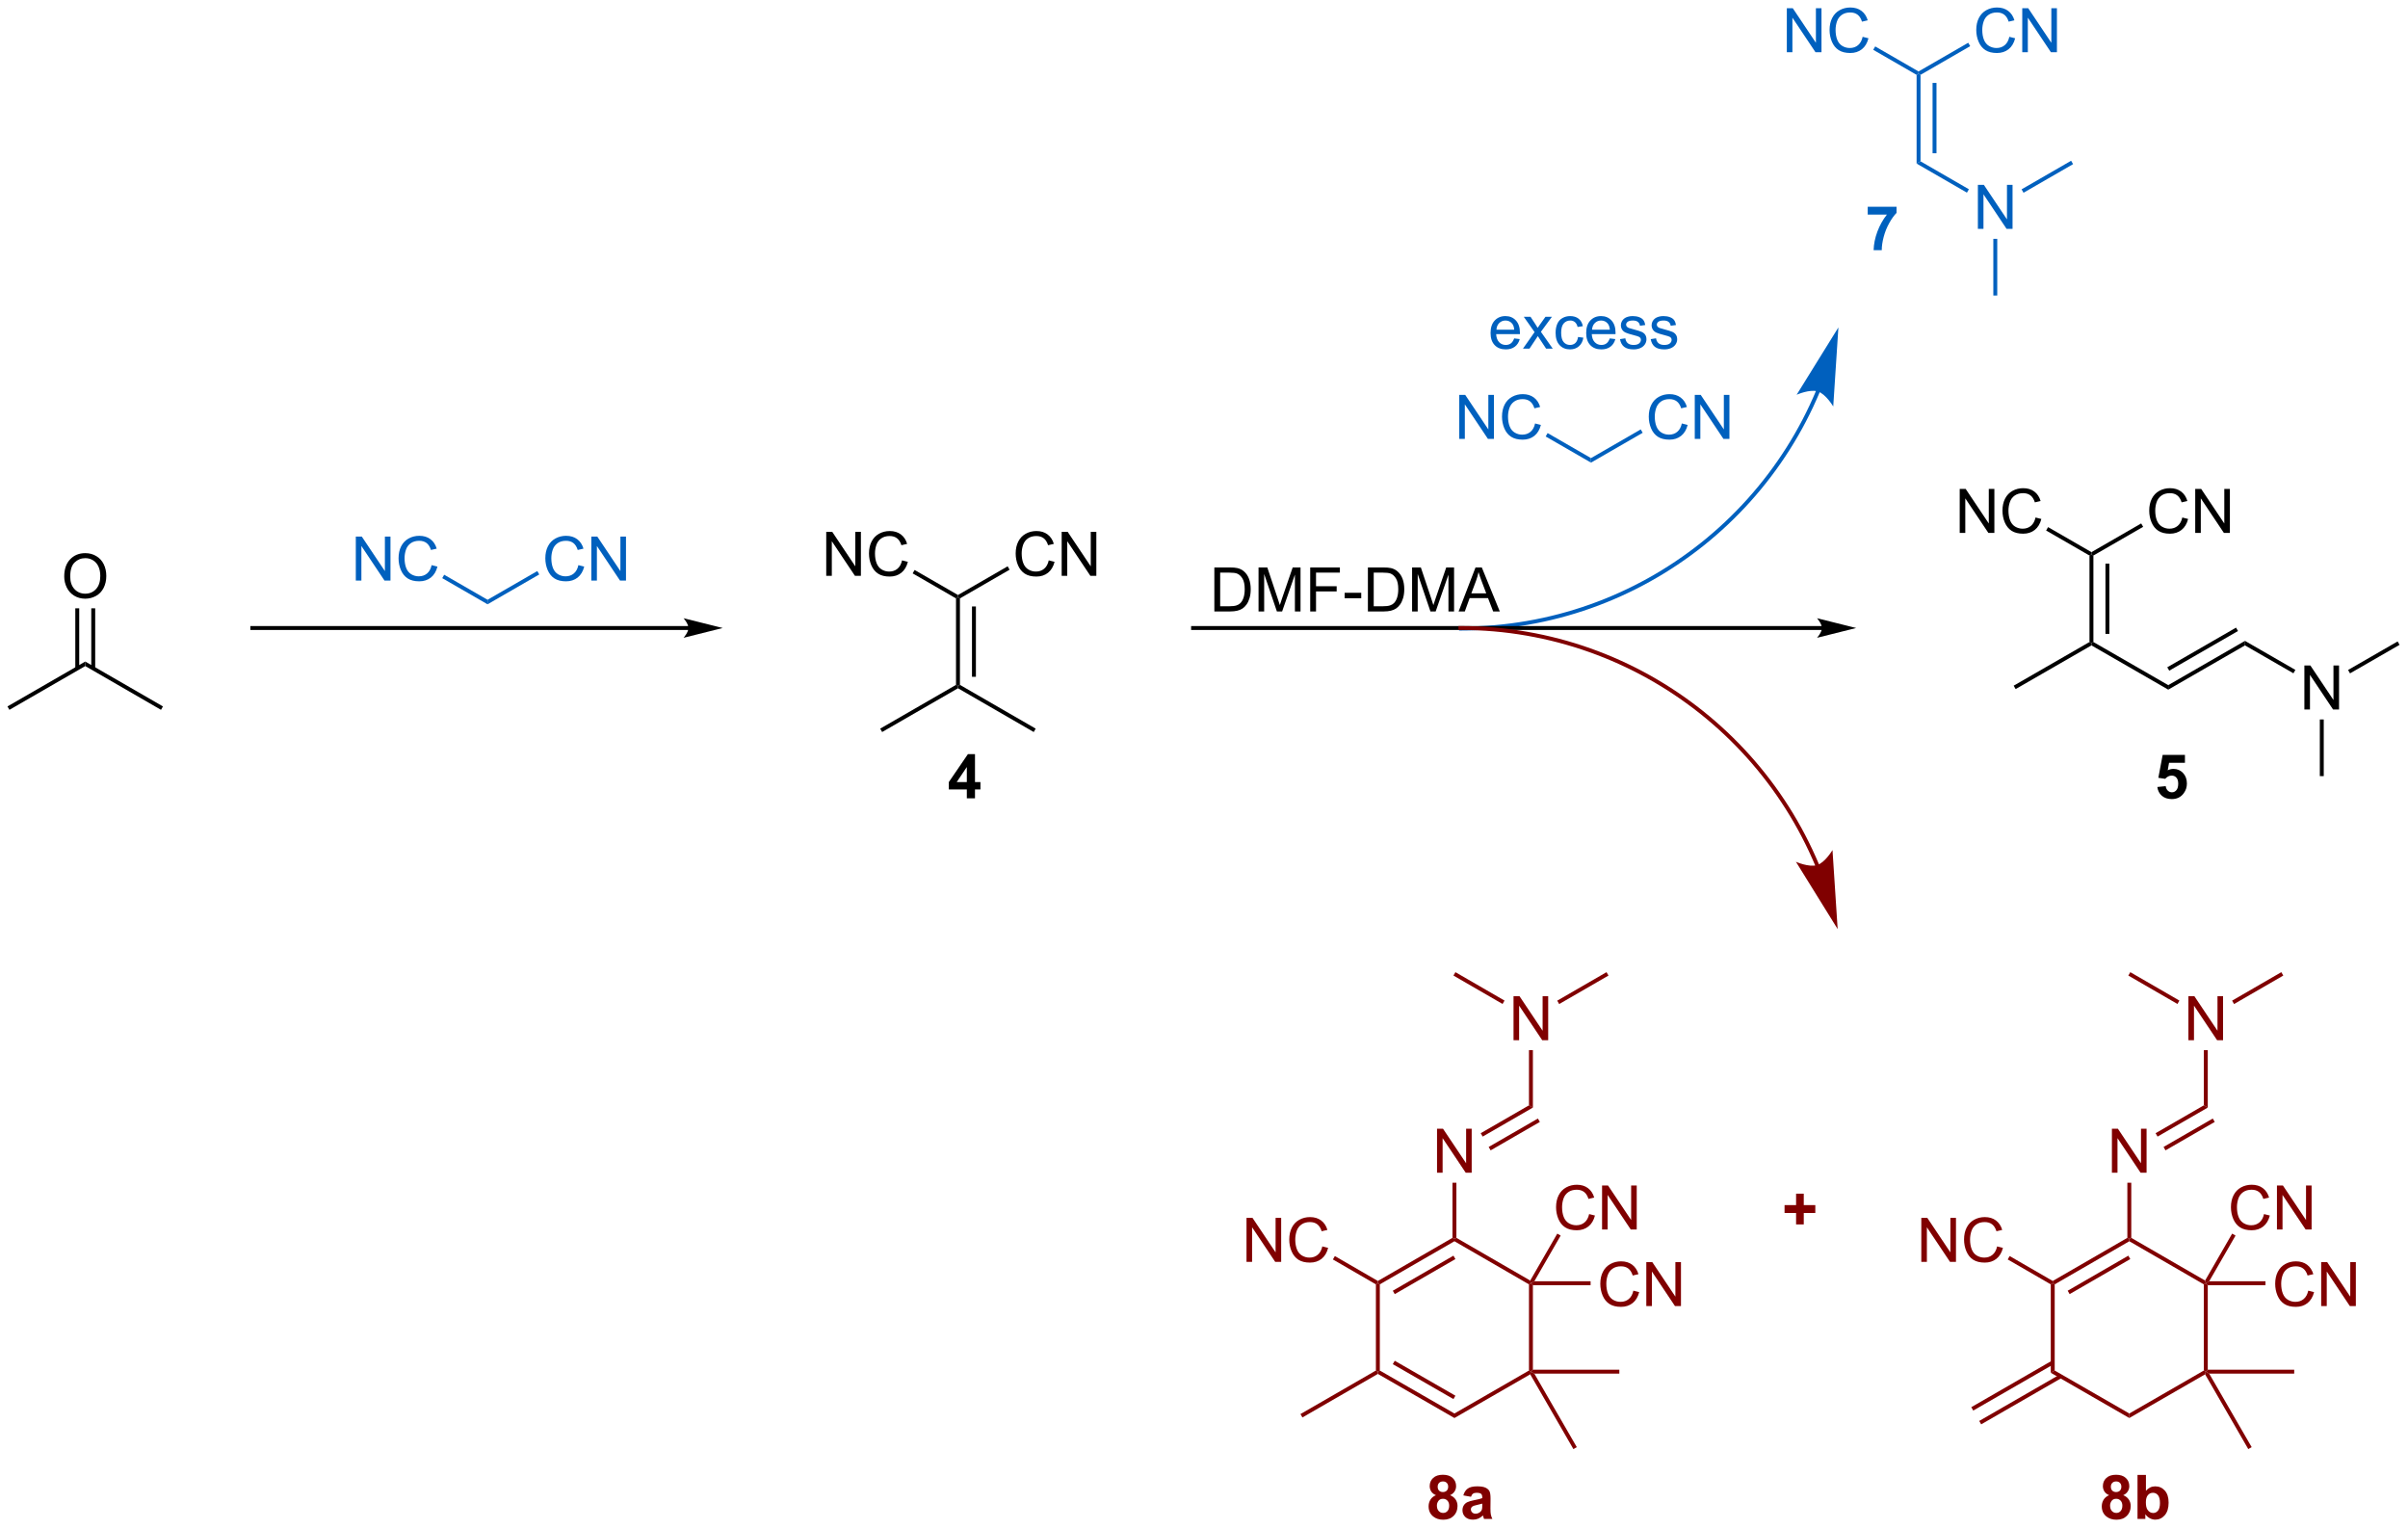 <?xml version="1.0" encoding="UTF-8"?>
<!DOCTYPE svg PUBLIC '-//W3C//DTD SVG 1.0//EN'
          'http://www.w3.org/TR/2001/REC-SVG-20010904/DTD/svg10.dtd'>
<svg stroke-dasharray="none" shape-rendering="auto" xmlns="http://www.w3.org/2000/svg" font-family="'Dialog'" text-rendering="auto" width="860" fill-opacity="1" color-interpolation="auto" color-rendering="auto" preserveAspectRatio="xMidYMid meet" font-size="12px" viewBox="0 0 860 546" fill="black" xmlns:xlink="http://www.w3.org/1999/xlink" stroke="black" image-rendering="auto" stroke-miterlimit="10" stroke-linecap="square" stroke-linejoin="miter" font-style="normal" stroke-width="1" height="546" stroke-dashoffset="0" font-weight="normal" stroke-opacity="1"
><!--Generated by the Batik Graphics2D SVG Generator--><defs id="genericDefs"
  /><g
  ><defs id="defs1"
    ><clipPath clipPathUnits="userSpaceOnUse" id="clipPath1"
      ><path d="M0.635 1.604 L322.998 1.604 L322.998 206.075 L0.635 206.075 L0.635 1.604 Z"
      /></clipPath
      ><clipPath clipPathUnits="userSpaceOnUse" id="clipPath2"
      ><path d="M-0.97 95.237 L-0.97 294.024 L312.43 294.024 L312.43 95.237 Z"
      /></clipPath
    ></defs
    ><g fill="rgb(0,96,190)" transform="scale(2.667,2.667) translate(-0.635,-1.604) matrix(1.029,0,0,1.029,1.633,-96.358)" stroke="rgb(0,96,190)"
    ><path d="M235.37 146.03 L235.369 146.034 L235.365 146.043 L235.358 146.059 C235.354 146.069 235.35 146.079 235.345 146.089 C235.328 146.13 235.311 146.171 235.293 146.212 C235.259 146.294 235.224 146.375 235.189 146.457 C235.119 146.62 235.048 146.783 234.976 146.945 C234.832 147.269 234.685 147.591 234.535 147.912 C234.235 148.552 233.921 149.186 233.595 149.81 C232.944 151.059 232.242 152.275 231.493 153.456 C228.496 158.181 224.743 162.341 220.422 165.789 C211.781 172.684 200.862 176.728 189.166 176.725 L188.911 176.725 L188.911 177.235 L189.166 177.235 C200.979 177.238 212.008 173.155 220.74 166.188 C225.106 162.705 228.896 158.502 231.923 153.73 C232.68 152.537 233.389 151.308 234.048 150.046 C234.377 149.415 234.693 148.776 234.997 148.129 C235.148 147.805 235.297 147.479 235.442 147.152 C235.515 146.988 235.586 146.824 235.657 146.659 C235.693 146.576 235.728 146.494 235.763 146.411 C235.781 146.369 235.798 146.329 235.815 146.287 C235.82 146.277 235.824 146.267 235.828 146.256 L235.835 146.24 L235.838 146.233 L235.839 146.23 L235.939 145.995 L235.47 145.796 L235.37 146.03 ZM238.276 137.799 L232.842 146.559 C232.842 146.559 234.563 145.797 235.605 146.131 C236.646 146.465 237.604 148.085 237.604 148.085 Z" stroke="none" clip-path="url(#clipPath2)"
    /></g
    ><g transform="matrix(2.743,0,0,2.743,2.66,-261.229)"
    ><path d="M135.578 168.177 L136.336 168.367 Q136.099 169.302 135.479 169.794 Q134.859 170.284 133.966 170.284 Q133.039 170.284 132.458 169.906 Q131.88 169.529 131.576 168.815 Q131.273 168.099 131.273 167.279 Q131.273 166.383 131.615 165.719 Q131.958 165.052 132.589 164.706 Q133.219 164.359 133.977 164.359 Q134.836 164.359 135.422 164.797 Q136.008 165.234 136.24 166.029 L135.492 166.203 Q135.294 165.578 134.914 165.294 Q134.536 165.008 133.961 165.008 Q133.302 165.008 132.857 165.326 Q132.414 165.641 132.234 166.175 Q132.055 166.708 132.055 167.274 Q132.055 168.005 132.268 168.55 Q132.482 169.094 132.93 169.365 Q133.38 169.633 133.904 169.633 Q134.539 169.633 134.979 169.266 Q135.422 168.899 135.578 168.177 ZM137.262 170.185 L137.262 164.458 L138.04 164.458 L141.048 168.953 L141.048 164.458 L141.775 164.458 L141.775 170.185 L140.996 170.185 L137.988 165.685 L137.988 170.185 L137.262 170.185 Z" stroke="none" clip-path="url(#clipPath2)"
    /></g
    ><g transform="matrix(2.743,0,0,2.743,2.66,-261.229)"
    ><path d="M124.015 173.127 L123.76 172.98 L123.76 172.686 L130.227 168.95 L130.482 169.392 Z" stroke="none" clip-path="url(#clipPath2)"
    /></g
    ><g transform="matrix(2.743,0,0,2.743,2.66,-261.229)"
    ><path d="M123.505 173.127 L123.76 172.98 L124.015 173.127 L124.015 184.383 L123.76 184.53 L123.505 184.383 ZM125.584 174.18 L125.584 183.33 L126.094 183.33 L126.094 174.18 Z" stroke="none" clip-path="url(#clipPath2)"
    /></g
    ><g transform="matrix(2.743,0,0,2.743,2.66,-261.229)"
    ><path d="M106.608 170.185 L106.608 164.458 L107.386 164.458 L110.394 168.953 L110.394 164.458 L111.121 164.458 L111.121 170.185 L110.342 170.185 L107.334 165.685 L107.334 170.185 L106.608 170.185 ZM116.479 168.177 L117.237 168.367 Q117 169.302 116.38 169.794 Q115.76 170.284 114.867 170.284 Q113.94 170.284 113.359 169.906 Q112.781 169.529 112.476 168.815 Q112.174 168.099 112.174 167.279 Q112.174 166.383 112.515 165.719 Q112.859 165.052 113.489 164.706 Q114.119 164.359 114.877 164.359 Q115.737 164.359 116.323 164.797 Q116.909 165.234 117.14 166.029 L116.393 166.203 Q116.195 165.578 115.815 165.294 Q115.437 165.008 114.862 165.008 Q114.203 165.008 113.757 165.326 Q113.315 165.641 113.135 166.175 Q112.955 166.708 112.955 167.274 Q112.955 168.005 113.169 168.55 Q113.382 169.094 113.83 169.365 Q114.281 169.633 114.804 169.633 Q115.44 169.633 115.88 169.266 Q116.323 168.899 116.479 168.177 Z" stroke="none" clip-path="url(#clipPath2)"
    /></g
    ><g transform="matrix(2.743,0,0,2.743,2.66,-261.229)"
    ><path d="M123.76 172.686 L123.76 172.98 L123.505 173.127 L117.859 169.87 L118.114 169.428 Z" stroke="none" clip-path="url(#clipPath2)"
    /></g
    ><g transform="matrix(2.743,0,0,2.743,2.66,-261.229)"
    ><path d="M123.505 184.383 L123.76 184.53 L123.76 184.824 L113.887 190.521 L113.633 190.079 Z" stroke="none" clip-path="url(#clipPath2)"
    /></g
    ><g transform="matrix(2.743,0,0,2.743,2.66,-261.229)"
    ><path d="M123.76 184.824 L123.76 184.53 L124.015 184.383 L133.877 190.079 L133.623 190.521 Z" stroke="none" clip-path="url(#clipPath2)"
    /></g
    ><g transform="matrix(2.743,0,0,2.743,2.66,-261.229)"
    ><path d="M236.248 176.725 L154.37 176.725 L154.115 176.725 L154.115 177.235 L154.37 177.235 L236.248 177.235 L236.502 177.235 L236.502 176.725 L236.248 176.725 ZM240.71 176.98 L235.61 175.705 C235.61 175.705 236.248 176.422 236.248 176.98 C236.248 177.538 235.61 178.255 235.61 178.255 Z" stroke="none" clip-path="url(#clipPath2)"
    /></g
    ><g transform="matrix(2.743,0,0,2.743,2.66,-261.229)"
    ><path d="M283.168 162.597 L283.926 162.787 Q283.689 163.722 283.069 164.214 Q282.449 164.704 281.556 164.704 Q280.629 164.704 280.048 164.326 Q279.47 163.949 279.166 163.235 Q278.863 162.519 278.863 161.699 Q278.863 160.803 279.205 160.139 Q279.548 159.472 280.178 159.126 Q280.809 158.78 281.567 158.78 Q282.426 158.78 283.012 159.217 Q283.598 159.655 283.83 160.449 L283.082 160.623 Q282.884 159.998 282.504 159.714 Q282.127 159.428 281.551 159.428 Q280.892 159.428 280.447 159.746 Q280.004 160.061 279.824 160.595 Q279.645 161.128 279.645 161.694 Q279.645 162.425 279.858 162.97 Q280.072 163.514 280.52 163.785 Q280.97 164.053 281.494 164.053 Q282.129 164.053 282.569 163.686 Q283.012 163.319 283.168 162.597 ZM284.852 164.605 L284.852 158.878 L285.63 158.878 L288.638 163.373 L288.638 158.878 L289.365 158.878 L289.365 164.605 L288.586 164.605 L285.578 160.105 L285.578 164.605 L284.852 164.605 Z" stroke="none" clip-path="url(#clipPath2)"
    /></g
    ><g transform="matrix(2.743,0,0,2.743,2.66,-261.229)"
    ><path d="M271.595 167.547 L271.34 167.4 L271.34 167.106 L277.817 163.369 L278.071 163.81 Z" stroke="none" clip-path="url(#clipPath2)"
    /></g
    ><g transform="matrix(2.743,0,0,2.743,2.66,-261.229)"
    ><path d="M271.085 167.547 L271.34 167.4 L271.595 167.547 L271.595 178.803 L271.34 178.95 L271.085 178.803 ZM273.164 168.601 L273.164 177.748 L273.674 177.748 L273.674 168.601 Z" stroke="none" clip-path="url(#clipPath2)"
    /></g
    ><g transform="matrix(2.743,0,0,2.743,2.66,-261.229)"
    ><path d="M254.188 164.605 L254.188 158.878 L254.966 158.878 L257.974 163.373 L257.974 158.878 L258.701 158.878 L258.701 164.605 L257.922 164.605 L254.914 160.105 L254.914 164.605 L254.188 164.605 ZM264.059 162.597 L264.817 162.787 Q264.58 163.722 263.96 164.214 Q263.34 164.704 262.447 164.704 Q261.52 164.704 260.939 164.326 Q260.361 163.949 260.056 163.235 Q259.754 162.519 259.754 161.699 Q259.754 160.803 260.095 160.139 Q260.439 159.472 261.069 159.126 Q261.699 158.78 262.457 158.78 Q263.317 158.78 263.902 159.217 Q264.488 159.655 264.72 160.449 L263.973 160.623 Q263.775 159.998 263.395 159.714 Q263.017 159.428 262.442 159.428 Q261.783 159.428 261.337 159.746 Q260.895 160.061 260.715 160.595 Q260.535 161.128 260.535 161.694 Q260.535 162.425 260.749 162.97 Q260.962 163.514 261.41 163.785 Q261.861 164.053 262.384 164.053 Q263.02 164.053 263.46 163.686 Q263.902 163.319 264.059 162.597 Z" stroke="none" clip-path="url(#clipPath2)"
    /></g
    ><g transform="matrix(2.743,0,0,2.743,2.66,-261.229)"
    ><path d="M271.34 167.106 L271.34 167.4 L271.085 167.547 L265.439 164.29 L265.694 163.848 Z" stroke="none" clip-path="url(#clipPath2)"
    /></g
    ><g transform="matrix(2.743,0,0,2.743,2.66,-261.229)"
    ><path d="M271.085 178.803 L271.34 178.95 L271.34 179.244 L261.467 184.931 L261.213 184.489 Z" stroke="none" clip-path="url(#clipPath2)"
    /></g
    ><g transform="matrix(2.743,0,0,2.743,2.66,-261.229)"
    ><path d="M271.34 179.244 L271.34 178.95 L271.595 178.803 L281.34 184.416 L281.34 185.004 Z" stroke="none" clip-path="url(#clipPath2)"
    /></g
    ><g transform="matrix(2.743,0,0,2.743,2.66,-261.229)"
    ><path d="M281.34 185.004 L281.34 184.416 L291.33 178.656 L291.33 179.244 ZM281.467 182.535 L290.421 177.373 L290.166 176.931 L281.212 182.093 Z" stroke="none" clip-path="url(#clipPath2)"
    /></g
    ><g transform="matrix(2.743,0,0,2.743,2.66,-261.229)"
    ><path d="M299.064 187.585 L299.064 181.858 L299.843 181.858 L302.851 186.353 L302.851 181.858 L303.577 181.858 L303.577 187.585 L302.799 187.585 L299.791 183.085 L299.791 187.585 L299.064 187.585 Z" stroke="none" clip-path="url(#clipPath2)"
    /></g
    ><g transform="matrix(2.743,0,0,2.743,2.66,-261.229)"
    ><path d="M291.33 179.244 L291.33 178.656 L297.892 182.435 L297.637 182.877 Z" stroke="none" clip-path="url(#clipPath2)"
    /></g
    ><g transform="matrix(2.743,0,0,2.743,2.66,-261.229)"
    ><path d="M301.075 188.885 L301.585 188.885 L301.585 196.26 L301.075 196.26 Z" stroke="none" clip-path="url(#clipPath2)"
    /></g
    ><g transform="matrix(2.743,0,0,2.743,2.66,-261.229)"
    ><path d="M305.007 182.886 L304.753 182.444 L311.203 178.729 L311.457 179.171 Z" stroke="none" clip-path="url(#clipPath2)"
    /></g
    ><g transform="matrix(2.743,0,0,2.743,2.66,-261.229)"
    ><path d="M7.393 170.276 Q7.393 168.849 8.159 168.044 Q8.924 167.237 10.135 167.237 Q10.927 167.237 11.562 167.617 Q12.2 167.995 12.534 168.672 Q12.87 169.349 12.87 170.208 Q12.87 171.081 12.518 171.768 Q12.166 172.456 11.521 172.81 Q10.877 173.164 10.13 173.164 Q9.323 173.164 8.685 172.773 Q8.049 172.38 7.721 171.706 Q7.393 171.029 7.393 170.276 ZM8.174 170.286 Q8.174 171.323 8.729 171.919 Q9.286 172.513 10.127 172.513 Q10.982 172.513 11.534 171.911 Q12.088 171.31 12.088 170.206 Q12.088 169.505 11.851 168.984 Q11.614 168.463 11.159 168.177 Q10.706 167.888 10.138 167.888 Q9.333 167.888 8.752 168.443 Q8.174 168.995 8.174 170.286 Z" stroke="none" clip-path="url(#clipPath2)"
    /></g
    ><g transform="matrix(2.743,0,0,2.743,2.66,-261.229)"
    ><path d="M8.835 174.417 L8.835 182.24 L9.345 182.24 L9.345 174.417 ZM10.915 174.417 L10.915 182.24 L11.425 182.24 L11.425 174.417 Z" stroke="none" clip-path="url(#clipPath2)"
    /></g
    ><g transform="matrix(2.743,0,0,2.743,2.66,-261.229)"
    ><path d="M10.13 181.346 L10.13 181.934 L0.257 187.631 L0.003 187.189 Z" stroke="none" clip-path="url(#clipPath2)"
    /></g
    ><g transform="matrix(2.743,0,0,2.743,2.66,-261.229)"
    ><path d="M10.13 181.934 L10.13 181.346 L20.247 187.189 L19.992 187.631 Z" stroke="none" clip-path="url(#clipPath2)"
    /></g
    ><g transform="matrix(2.743,0,0,2.743,2.66,-261.229)"
    ><path d="M88.668 176.725 L31.88 176.725 L31.625 176.725 L31.625 177.235 L31.88 177.235 L88.668 177.235 L88.922 177.235 L88.922 176.725 L88.668 176.725 ZM93.13 176.98 L88.03 175.705 C88.03 175.705 88.668 176.422 88.668 176.98 C88.668 177.538 88.03 178.255 88.03 178.255 Z" stroke="none" clip-path="url(#clipPath2)"
    /></g
    ><g fill="rgb(0,96,190)" transform="matrix(2.743,0,0,2.743,2.66,-261.229)" stroke="rgb(0,96,190)"
    ><path d="M74.338 168.797 L75.096 168.987 Q74.859 169.922 74.239 170.414 Q73.619 170.904 72.726 170.904 Q71.799 170.904 71.218 170.526 Q70.64 170.149 70.335 169.435 Q70.033 168.719 70.033 167.899 Q70.033 167.003 70.375 166.339 Q70.718 165.672 71.349 165.326 Q71.979 164.98 72.737 164.98 Q73.596 164.98 74.182 165.417 Q74.768 165.855 75 166.649 L74.252 166.823 Q74.054 166.198 73.674 165.914 Q73.296 165.628 72.721 165.628 Q72.062 165.628 71.617 165.946 Q71.174 166.261 70.994 166.795 Q70.815 167.328 70.815 167.893 Q70.815 168.625 71.028 169.17 Q71.242 169.714 71.69 169.985 Q72.14 170.253 72.664 170.253 Q73.299 170.253 73.739 169.886 Q74.182 169.518 74.338 168.797 ZM76.022 170.805 L76.022 165.078 L76.8 165.078 L79.808 169.573 L79.808 165.078 L80.535 165.078 L80.535 170.805 L79.756 170.805 L76.748 166.305 L76.748 170.805 L76.022 170.805 Z" stroke="none" clip-path="url(#clipPath2)"
    /></g
    ><g fill="rgb(0,96,190)" transform="matrix(2.743,0,0,2.743,2.66,-261.229)" stroke="rgb(0,96,190)"
    ><path d="M62.51 173.894 L62.51 173.306 L68.987 169.569 L69.241 170.01 Z" stroke="none" clip-path="url(#clipPath2)"
    /></g
    ><g fill="rgb(0,96,190)" transform="matrix(2.743,0,0,2.743,2.66,-261.229)" stroke="rgb(0,96,190)"
    ><path d="M45.358 170.805 L45.358 165.078 L46.136 165.078 L49.144 169.573 L49.144 165.078 L49.871 165.078 L49.871 170.805 L49.092 170.805 L46.084 166.305 L46.084 170.805 L45.358 170.805 ZM55.229 168.797 L55.987 168.987 Q55.75 169.922 55.13 170.414 Q54.51 170.904 53.617 170.904 Q52.69 170.904 52.109 170.526 Q51.531 170.149 51.226 169.435 Q50.924 168.719 50.924 167.899 Q50.924 167.003 51.265 166.339 Q51.609 165.672 52.239 165.326 Q52.869 164.98 53.627 164.98 Q54.487 164.98 55.072 165.417 Q55.658 165.855 55.89 166.649 L55.143 166.823 Q54.945 166.198 54.565 165.914 Q54.187 165.628 53.612 165.628 Q52.953 165.628 52.507 165.946 Q52.065 166.261 51.885 166.795 Q51.705 167.328 51.705 167.893 Q51.705 168.625 51.919 169.17 Q52.132 169.714 52.58 169.985 Q53.031 170.253 53.554 170.253 Q54.19 170.253 54.63 169.886 Q55.072 169.518 55.229 168.797 Z" stroke="none" clip-path="url(#clipPath2)"
    /></g
    ><g fill="rgb(0,96,190)" transform="matrix(2.743,0,0,2.743,2.66,-261.229)" stroke="rgb(0,96,190)"
    ><path d="M62.51 173.306 L62.51 173.894 L56.609 170.49 L56.864 170.048 Z" stroke="none" clip-path="url(#clipPath2)"
    /></g
    ><g transform="matrix(2.743,0,0,2.743,2.66,-261.229)"
    ><path d="M157.141 174.825 L157.141 169.098 L159.115 169.098 Q159.782 169.098 160.133 169.179 Q160.625 169.294 160.974 169.591 Q161.427 169.973 161.651 170.57 Q161.875 171.163 161.875 171.929 Q161.875 172.583 161.722 173.088 Q161.571 173.591 161.331 173.921 Q161.094 174.25 160.81 174.44 Q160.529 174.63 160.128 174.729 Q159.727 174.825 159.209 174.825 L157.141 174.825 ZM157.899 174.148 L159.123 174.148 Q159.688 174.148 160.011 174.044 Q160.334 173.937 160.524 173.747 Q160.795 173.476 160.943 173.023 Q161.094 172.567 161.094 171.919 Q161.094 171.02 160.8 170.538 Q160.506 170.054 160.084 169.89 Q159.779 169.773 159.102 169.773 L157.899 169.773 L157.899 174.148 ZM162.895 174.825 L162.895 169.098 L164.036 169.098 L165.392 173.153 Q165.58 173.718 165.666 174 Q165.762 173.687 165.97 173.083 L167.34 169.098 L168.361 169.098 L168.361 174.825 L167.629 174.825 L167.629 170.031 L165.965 174.825 L165.283 174.825 L163.627 169.95 L163.627 174.825 L162.895 174.825 ZM169.621 174.825 L169.621 169.098 L173.486 169.098 L173.486 169.773 L170.379 169.773 L170.379 171.546 L173.067 171.546 L173.067 172.223 L170.379 172.223 L170.379 174.825 L169.621 174.825 ZM174.107 173.106 L174.107 172.398 L176.266 172.398 L176.266 173.106 L174.107 173.106 ZM177.133 174.825 L177.133 169.098 L179.107 169.098 Q179.774 169.098 180.125 169.179 Q180.618 169.294 180.966 169.591 Q181.42 169.973 181.644 170.57 Q181.868 171.163 181.868 171.929 Q181.868 172.583 181.714 173.088 Q181.563 173.591 181.323 173.921 Q181.086 174.25 180.802 174.44 Q180.521 174.63 180.12 174.729 Q179.719 174.825 179.201 174.825 L177.133 174.825 ZM177.891 174.148 L179.115 174.148 Q179.68 174.148 180.003 174.044 Q180.326 173.937 180.516 173.747 Q180.787 173.476 180.935 173.023 Q181.086 172.567 181.086 171.919 Q181.086 171.02 180.792 170.538 Q180.498 170.054 180.076 169.89 Q179.771 169.773 179.094 169.773 L177.891 169.773 L177.891 174.148 ZM182.887 174.825 L182.887 169.098 L184.028 169.098 L185.385 173.153 Q185.572 173.718 185.658 174 Q185.754 173.687 185.963 173.083 L187.332 169.098 L188.353 169.098 L188.353 174.825 L187.621 174.825 L187.621 170.031 L185.957 174.825 L185.275 174.825 L183.619 169.95 L183.619 174.825 L182.887 174.825 ZM188.944 174.825 L191.145 169.098 L191.963 169.098 L194.306 174.825 L193.442 174.825 L192.775 173.091 L190.379 173.091 L189.752 174.825 L188.944 174.825 ZM190.598 172.473 L192.541 172.473 L191.942 170.887 Q191.668 170.163 191.536 169.7 Q191.426 170.25 191.228 170.794 L190.598 172.473 Z" stroke="none" clip-path="url(#clipPath2)"
    /></g
    ><g fill="rgb(0,96,190)" transform="matrix(2.743,0,0,2.743,2.66,-261.229)" stroke="rgb(0,96,190)"
    ><path d="M218.008 150.357 L218.766 150.547 Q218.529 151.482 217.909 151.974 Q217.289 152.464 216.396 152.464 Q215.469 152.464 214.888 152.086 Q214.31 151.709 214.006 150.995 Q213.703 150.279 213.703 149.459 Q213.703 148.563 214.045 147.899 Q214.388 147.232 215.018 146.886 Q215.649 146.54 216.407 146.54 Q217.266 146.54 217.852 146.977 Q218.438 147.415 218.67 148.209 L217.922 148.383 Q217.724 147.758 217.344 147.474 Q216.966 147.188 216.391 147.188 Q215.732 147.188 215.287 147.506 Q214.844 147.821 214.664 148.355 Q214.485 148.888 214.485 149.454 Q214.485 150.185 214.698 150.73 Q214.912 151.274 215.36 151.545 Q215.81 151.813 216.334 151.813 Q216.969 151.813 217.409 151.446 Q217.852 151.079 218.008 150.357 ZM219.692 152.365 L219.692 146.638 L220.47 146.638 L223.478 151.133 L223.478 146.638 L224.205 146.638 L224.205 152.365 L223.426 152.365 L220.418 147.865 L220.418 152.365 L219.692 152.365 Z" stroke="none" clip-path="url(#clipPath2)"
    /></g
    ><g fill="rgb(0,96,190)" transform="matrix(2.743,0,0,2.743,2.66,-261.229)" stroke="rgb(0,96,190)"
    ><path d="M206.18 155.454 L206.18 154.866 L212.656 151.129 L212.911 151.57 Z" stroke="none" clip-path="url(#clipPath2)"
    /></g
    ><g fill="rgb(0,96,190)" transform="matrix(2.743,0,0,2.743,2.66,-261.229)" stroke="rgb(0,96,190)"
    ><path d="M189.028 152.365 L189.028 146.638 L189.806 146.638 L192.814 151.133 L192.814 146.638 L193.541 146.638 L193.541 152.365 L192.762 152.365 L189.754 147.865 L189.754 152.365 L189.028 152.365 ZM198.899 150.357 L199.657 150.547 Q199.42 151.482 198.8 151.974 Q198.18 152.464 197.287 152.464 Q196.36 152.464 195.779 152.086 Q195.201 151.709 194.896 150.995 Q194.594 150.279 194.594 149.459 Q194.594 148.563 194.935 147.899 Q195.279 147.232 195.909 146.886 Q196.539 146.54 197.297 146.54 Q198.157 146.54 198.743 146.977 Q199.328 147.415 199.56 148.209 L198.813 148.383 Q198.615 147.758 198.235 147.474 Q197.857 147.188 197.282 147.188 Q196.623 147.188 196.177 147.506 Q195.735 147.821 195.555 148.355 Q195.375 148.888 195.375 149.454 Q195.375 150.185 195.589 150.73 Q195.802 151.274 196.25 151.545 Q196.701 151.813 197.224 151.813 Q197.86 151.813 198.3 151.446 Q198.743 151.079 198.899 150.357 Z" stroke="none" clip-path="url(#clipPath2)"
    /></g
    ><g fill="rgb(0,96,190)" transform="matrix(2.743,0,0,2.743,2.66,-261.229)" stroke="rgb(0,96,190)"
    ><path d="M206.18 154.866 L206.18 155.454 L200.279 152.05 L200.534 151.608 Z" stroke="none" clip-path="url(#clipPath2)"
    /></g
    ><g fill="rgb(0,96,190)" transform="matrix(2.743,0,0,2.743,2.66,-261.229)" stroke="rgb(0,96,190)"
    ><path d="M196.177 139.284 L196.904 139.373 Q196.732 140.011 196.266 140.362 Q195.802 140.714 195.081 140.714 Q194.169 140.714 193.636 140.154 Q193.104 139.591 193.104 138.581 Q193.104 137.534 193.643 136.956 Q194.182 136.378 195.042 136.378 Q195.873 136.378 196.399 136.946 Q196.927 137.511 196.927 138.537 Q196.927 138.599 196.925 138.724 L193.831 138.724 Q193.87 139.409 194.216 139.774 Q194.565 140.136 195.083 140.136 Q195.471 140.136 195.745 139.933 Q196.018 139.729 196.177 139.284 ZM193.87 138.146 L196.185 138.146 Q196.138 137.623 195.919 137.362 Q195.583 136.956 195.05 136.956 Q194.565 136.956 194.234 137.281 Q193.904 137.604 193.87 138.146 ZM197.319 140.62 L198.835 138.464 L197.431 136.472 L198.311 136.472 L198.947 137.443 Q199.126 137.722 199.236 137.909 Q199.408 137.651 199.554 137.451 L200.251 136.472 L201.093 136.472 L199.658 138.425 L201.202 140.62 L200.337 140.62 L199.486 139.331 L199.259 138.982 L198.171 140.62 L197.319 140.62 ZM204.494 139.099 L205.186 139.19 Q205.072 139.904 204.606 140.31 Q204.139 140.714 203.46 140.714 Q202.608 140.714 202.09 140.156 Q201.572 139.599 201.572 138.56 Q201.572 137.888 201.793 137.386 Q202.017 136.88 202.473 136.63 Q202.929 136.378 203.462 136.378 Q204.139 136.378 204.569 136.719 Q204.999 137.06 205.119 137.69 L204.436 137.794 Q204.337 137.378 204.09 137.167 Q203.843 136.956 203.491 136.956 Q202.96 136.956 202.626 137.336 Q202.296 137.716 202.296 138.542 Q202.296 139.378 202.616 139.758 Q202.936 140.136 203.452 140.136 Q203.866 140.136 204.142 139.883 Q204.421 139.628 204.494 139.099 ZM208.626 139.284 L209.353 139.373 Q209.181 140.011 208.715 140.362 Q208.251 140.714 207.53 140.714 Q206.619 140.714 206.085 140.154 Q205.554 139.591 205.554 138.581 Q205.554 137.534 206.093 136.956 Q206.632 136.378 207.491 136.378 Q208.322 136.378 208.848 136.946 Q209.376 137.511 209.376 138.537 Q209.376 138.599 209.374 138.724 L206.28 138.724 Q206.319 139.409 206.666 139.774 Q207.014 140.136 207.533 140.136 Q207.921 140.136 208.194 139.933 Q208.468 139.729 208.626 139.284 ZM206.319 138.146 L208.634 138.146 Q208.587 137.623 208.369 137.362 Q208.033 136.956 207.499 136.956 Q207.014 136.956 206.684 137.281 Q206.353 137.604 206.319 138.146 ZM209.956 139.38 L210.651 139.271 Q210.708 139.69 210.977 139.914 Q211.245 140.136 211.724 140.136 Q212.208 140.136 212.443 139.938 Q212.677 139.74 212.677 139.474 Q212.677 139.237 212.471 139.099 Q212.326 139.005 211.753 138.862 Q210.979 138.667 210.68 138.524 Q210.38 138.38 210.227 138.13 Q210.073 137.878 210.073 137.573 Q210.073 137.294 210.198 137.06 Q210.326 136.823 210.544 136.667 Q210.708 136.544 210.992 136.461 Q211.276 136.378 211.599 136.378 Q212.089 136.378 212.456 136.518 Q212.826 136.659 213 136.899 Q213.177 137.138 213.245 137.542 L212.557 137.636 Q212.511 137.315 212.284 137.136 Q212.06 136.956 211.651 136.956 Q211.167 136.956 210.958 137.117 Q210.753 137.276 210.753 137.49 Q210.753 137.628 210.839 137.737 Q210.925 137.849 211.107 137.925 Q211.214 137.964 211.729 138.104 Q212.474 138.302 212.768 138.43 Q213.065 138.558 213.232 138.8 Q213.401 139.042 213.401 139.401 Q213.401 139.753 213.195 140.063 Q212.99 140.373 212.602 140.544 Q212.216 140.714 211.729 140.714 Q210.919 140.714 210.495 140.378 Q210.073 140.042 209.956 139.38 ZM213.956 139.38 L214.651 139.271 Q214.708 139.69 214.977 139.914 Q215.245 140.136 215.724 140.136 Q216.208 140.136 216.443 139.938 Q216.677 139.74 216.677 139.474 Q216.677 139.237 216.471 139.099 Q216.326 139.005 215.753 138.862 Q214.979 138.667 214.68 138.524 Q214.38 138.38 214.227 138.13 Q214.073 137.878 214.073 137.573 Q214.073 137.294 214.198 137.06 Q214.326 136.823 214.544 136.667 Q214.708 136.544 214.992 136.461 Q215.276 136.378 215.599 136.378 Q216.089 136.378 216.456 136.518 Q216.826 136.659 217 136.899 Q217.177 137.138 217.245 137.542 L216.557 137.636 Q216.511 137.315 216.284 137.136 Q216.06 136.956 215.651 136.956 Q215.167 136.956 214.958 137.117 Q214.753 137.276 214.753 137.49 Q214.753 137.628 214.839 137.737 Q214.925 137.849 215.107 137.925 Q215.214 137.964 215.729 138.104 Q216.474 138.302 216.768 138.43 Q217.065 138.558 217.232 138.8 Q217.401 139.042 217.401 139.401 Q217.401 139.753 217.195 140.063 Q216.99 140.373 216.602 140.544 Q216.216 140.714 215.729 140.714 Q214.919 140.714 214.495 140.378 Q214.073 140.042 213.956 139.38 Z" stroke="none" clip-path="url(#clipPath2)"
    /></g
    ><g fill="rgb(0,96,190)" transform="matrix(2.743,0,0,2.743,2.66,-261.229)" stroke="rgb(0,96,190)"
    ><path d="M262.497 120.323 L262.243 119.881 L268.693 116.159 L268.947 116.601 Z" stroke="none" clip-path="url(#clipPath2)"
    /></g
    ><g fill="rgb(0,96,190)" transform="matrix(2.743,0,0,2.743,2.66,-261.229)" stroke="rgb(0,96,190)"
    ><path d="M258.565 126.325 L259.075 126.325 L259.075 133.7 L258.565 133.7 Z" stroke="none" clip-path="url(#clipPath2)"
    /></g
    ><g fill="rgb(0,96,190)" transform="matrix(2.743,0,0,2.743,2.66,-261.229)" stroke="rgb(0,96,190)"
    ><path d="M248.575 116.527 L249.085 116.233 L255.382 119.87 L255.127 120.311 Z" stroke="none" clip-path="url(#clipPath2)"
    /></g
    ><g fill="rgb(0,96,190)" transform="matrix(2.743,0,0,2.743,2.66,-261.229)" stroke="rgb(0,96,190)"
    ><path d="M256.554 125.025 L256.554 119.298 L257.333 119.298 L260.341 123.793 L260.341 119.298 L261.067 119.298 L261.067 125.025 L260.289 125.025 L257.281 120.525 L257.281 125.025 L256.554 125.025 Z" stroke="none" clip-path="url(#clipPath2)"
    /></g
    ><g fill="rgb(0,96,190)" transform="matrix(2.743,0,0,2.743,2.66,-261.229)" stroke="rgb(0,96,190)"
    ><path d="M248.83 104.536 L248.83 104.83 L248.575 104.977 L242.929 101.72 L243.184 101.278 Z" stroke="none" clip-path="url(#clipPath2)"
    /></g
    ><g fill="rgb(0,96,190)" transform="matrix(2.743,0,0,2.743,2.66,-261.229)" stroke="rgb(0,96,190)"
    ><path d="M231.678 102.035 L231.678 96.308 L232.456 96.308 L235.464 100.803 L235.464 96.308 L236.191 96.308 L236.191 102.035 L235.412 102.035 L232.404 97.535 L232.404 102.035 L231.678 102.035 ZM241.549 100.027 L242.307 100.217 Q242.07 101.152 241.45 101.644 Q240.83 102.134 239.937 102.134 Q239.01 102.134 238.429 101.756 Q237.851 101.379 237.546 100.665 Q237.244 99.949 237.244 99.129 Q237.244 98.233 237.585 97.569 Q237.929 96.902 238.559 96.556 Q239.189 96.21 239.947 96.21 Q240.807 96.21 241.393 96.647 Q241.978 97.085 242.21 97.879 L241.463 98.053 Q241.265 97.428 240.885 97.144 Q240.507 96.858 239.932 96.858 Q239.273 96.858 238.827 97.176 Q238.385 97.491 238.205 98.025 Q238.025 98.558 238.025 99.124 Q238.025 99.855 238.239 100.4 Q238.452 100.944 238.9 101.215 Q239.351 101.483 239.874 101.483 Q240.51 101.483 240.95 101.116 Q241.393 100.749 241.549 100.027 Z" stroke="none" clip-path="url(#clipPath2)"
    /></g
    ><g fill="rgb(0,96,190)" transform="matrix(2.743,0,0,2.743,2.66,-261.229)" stroke="rgb(0,96,190)"
    ><path d="M248.575 104.977 L248.83 104.83 L249.085 104.977 L249.085 116.233 L248.575 116.527 ZM250.654 106.03 L250.654 115.18 L251.164 115.18 L251.164 106.03 Z" stroke="none" clip-path="url(#clipPath2)"
    /></g
    ><g fill="rgb(0,96,190)" transform="matrix(2.743,0,0,2.743,2.66,-261.229)" stroke="rgb(0,96,190)"
    ><path d="M249.085 104.977 L248.83 104.83 L248.83 104.536 L255.297 100.8 L255.552 101.242 Z" stroke="none" clip-path="url(#clipPath2)"
    /></g
    ><g fill="rgb(0,96,190)" transform="matrix(2.743,0,0,2.743,2.66,-261.229)" stroke="rgb(0,96,190)"
    ><path d="M260.648 100.027 L261.406 100.217 Q261.169 101.152 260.549 101.644 Q259.929 102.134 259.036 102.134 Q258.109 102.134 257.528 101.756 Q256.95 101.379 256.646 100.665 Q256.343 99.949 256.343 99.129 Q256.343 98.233 256.685 97.569 Q257.028 96.902 257.659 96.556 Q258.289 96.21 259.047 96.21 Q259.906 96.21 260.492 96.647 Q261.078 97.085 261.31 97.879 L260.562 98.053 Q260.364 97.428 259.984 97.144 Q259.606 96.858 259.031 96.858 Q258.372 96.858 257.927 97.176 Q257.484 97.491 257.304 98.025 Q257.125 98.558 257.125 99.124 Q257.125 99.855 257.338 100.4 Q257.552 100.944 258 101.215 Q258.45 101.483 258.974 101.483 Q259.609 101.483 260.049 101.116 Q260.492 100.749 260.648 100.027 ZM262.332 102.035 L262.332 96.308 L263.11 96.308 L266.118 100.803 L266.118 96.308 L266.845 96.308 L266.845 102.035 L266.066 102.035 L263.058 97.535 L263.058 102.035 L262.332 102.035 Z" stroke="none" clip-path="url(#clipPath2)"
    /></g
    ><g fill="maroon" transform="matrix(2.743,0,0,2.743,2.66,-261.229)" stroke="maroon"
    ><path d="M235.862 207.743 L235.861 207.742 L235.858 207.735 L235.855 207.727 L235.849 207.712 C235.844 207.702 235.84 207.691 235.836 207.681 C235.818 207.639 235.801 207.599 235.783 207.557 C235.748 207.475 235.713 207.392 235.677 207.309 C235.606 207.144 235.535 206.981 235.462 206.816 C235.317 206.489 235.168 206.163 235.017 205.839 C234.713 205.192 234.397 204.553 234.068 203.922 C233.409 202.66 232.7 201.43 231.943 200.237 C228.916 195.464 225.124 191.26 220.758 187.776 C212.024 180.807 200.993 176.722 189.178 176.725 L188.923 176.725 L188.923 177.235 L189.178 177.235 C200.877 177.232 211.797 181.278 220.44 188.174 C224.762 191.623 228.515 195.784 231.512 200.51 C232.262 201.691 232.963 202.908 233.615 204.157 C233.941 204.782 234.255 205.415 234.555 206.056 C234.705 206.377 234.852 206.698 234.996 207.023 C235.068 207.185 235.139 207.348 235.209 207.511 C235.244 207.593 235.279 207.674 235.314 207.756 C235.331 207.797 235.348 207.838 235.366 207.879 C235.37 207.889 235.374 207.9 235.379 207.91 L235.385 207.925 L235.388 207.933 L235.39 207.937 L235.389 207.935 L235.485 208.171 L235.958 207.979 L235.862 207.743 ZM238.296 216.171 L237.624 205.885 C237.624 205.885 236.667 207.505 235.625 207.839 C234.584 208.172 232.863 207.411 232.863 207.411 Z" stroke="none" clip-path="url(#clipPath2)"
    /></g
    ><g fill="maroon" transform="matrix(2.743,0,0,2.743,2.66,-261.229)" stroke="maroon"
    ><path d="M178.175 262.417 L178.43 262.27 L178.685 262.417 L178.685 273.633 L178.43 273.78 L178.175 273.633 Z" stroke="none" clip-path="url(#clipPath2)"
    /></g
    ><g fill="maroon" transform="matrix(2.743,0,0,2.743,2.66,-261.229)" stroke="maroon"
    ><path d="M178.43 274.074 L178.43 273.78 L178.685 273.633 L188.4 279.226 L188.4 279.814 ZM180.374 272.804 L188.272 277.351 L188.527 276.909 L180.628 272.362 Z" stroke="none" clip-path="url(#clipPath2)"
    /></g
    ><g fill="maroon" transform="matrix(2.743,0,0,2.743,2.66,-261.229)" stroke="maroon"
    ><path d="M188.4 279.814 L188.4 279.226 L198.105 273.633 L198.36 273.78 L198.267 274.128 Z" stroke="none" clip-path="url(#clipPath2)"
    /></g
    ><g fill="maroon" transform="matrix(2.743,0,0,2.743,2.66,-261.229)" stroke="maroon"
    ><path d="M198.615 273.525 L198.36 273.78 L198.105 273.633 L198.105 262.417 L198.36 262.27 L198.615 262.525 Z" stroke="none" clip-path="url(#clipPath2)"
    /></g
    ><g fill="maroon" transform="matrix(2.743,0,0,2.743,2.66,-261.229)" stroke="maroon"
    ><path d="M198.267 261.921 L198.36 262.27 L198.105 262.417 L188.4 256.805 L188.4 256.51 L188.655 256.363 Z" stroke="none" clip-path="url(#clipPath2)"
    /></g
    ><g fill="maroon" transform="matrix(2.743,0,0,2.743,2.66,-261.229)" stroke="maroon"
    ><path d="M188.145 256.363 L188.4 256.51 L188.4 256.805 L178.685 262.417 L178.43 262.27 L178.43 261.975 ZM188.272 258.683 L180.375 263.245 L180.63 263.687 L188.527 259.125 Z" stroke="none" clip-path="url(#clipPath2)"
    /></g
    ><g fill="maroon" transform="matrix(2.743,0,0,2.743,2.66,-261.229)" stroke="maroon"
    ><path d="M266.045 262.417 L266.3 262.27 L266.555 262.417 L266.555 273.633 L266.045 273.927 Z" stroke="none" clip-path="url(#clipPath2)"
    /></g
    ><g fill="maroon" transform="matrix(2.743,0,0,2.743,2.66,-261.229)" stroke="maroon"
    ><path d="M266.045 273.927 L266.555 273.633 L276.27 279.226 L276.27 279.814 Z" stroke="none" clip-path="url(#clipPath2)"
    /></g
    ><g fill="maroon" transform="matrix(2.743,0,0,2.743,2.66,-261.229)" stroke="maroon"
    ><path d="M276.27 279.814 L276.27 279.226 L285.975 273.633 L286.23 273.78 L286.137 274.128 Z" stroke="none" clip-path="url(#clipPath2)"
    /></g
    ><g fill="maroon" transform="matrix(2.743,0,0,2.743,2.66,-261.229)" stroke="maroon"
    ><path d="M286.485 273.525 L286.23 273.78 L285.975 273.633 L285.975 262.417 L286.23 262.27 L286.485 262.525 Z" stroke="none" clip-path="url(#clipPath2)"
    /></g
    ><g fill="maroon" transform="matrix(2.743,0,0,2.743,2.66,-261.229)" stroke="maroon"
    ><path d="M286.137 261.921 L286.23 262.27 L285.975 262.417 L276.27 256.805 L276.27 256.51 L276.525 256.363 Z" stroke="none" clip-path="url(#clipPath2)"
    /></g
    ><g fill="maroon" transform="matrix(2.743,0,0,2.743,2.66,-261.229)" stroke="maroon"
    ><path d="M276.015 256.363 L276.27 256.51 L276.27 256.805 L266.555 262.417 L266.3 262.27 L266.3 261.976 ZM276.142 258.683 L268.245 263.245 L268.5 263.687 L276.397 259.125 Z" stroke="none" clip-path="url(#clipPath2)"
    /></g
    ><g fill="maroon" transform="matrix(2.743,0,0,2.743,2.66,-261.229)" stroke="maroon"
    ><path d="M186.134 247.885 L186.134 242.158 L186.913 242.158 L189.921 246.653 L189.921 242.158 L190.647 242.158 L190.647 247.885 L189.869 247.885 L186.861 243.385 L186.861 247.885 L186.134 247.885 Z" stroke="none" clip-path="url(#clipPath2)"
    /></g
    ><g fill="maroon" transform="matrix(2.743,0,0,2.743,2.66,-261.229)" stroke="maroon"
    ><path d="M188.655 256.363 L188.4 256.51 L188.145 256.363 L188.145 249.185 L188.655 249.185 Z" stroke="none" clip-path="url(#clipPath2)"
    /></g
    ><g fill="maroon" transform="matrix(2.743,0,0,2.743,2.66,-261.229)" stroke="maroon"
    ><path d="M274.004 247.885 L274.004 242.158 L274.783 242.158 L277.791 246.653 L277.791 242.158 L278.517 242.158 L278.517 247.885 L277.739 247.885 L274.731 243.385 L274.731 247.885 L274.004 247.885 Z" stroke="none" clip-path="url(#clipPath2)"
    /></g
    ><g fill="maroon" transform="matrix(2.743,0,0,2.743,2.66,-261.229)" stroke="maroon"
    ><path d="M276.525 256.363 L276.27 256.51 L276.015 256.363 L276.015 249.185 L276.525 249.185 Z" stroke="none" clip-path="url(#clipPath2)"
    /></g
    ><g fill="maroon" transform="matrix(2.743,0,0,2.743,2.66,-261.229)" stroke="maroon"
    ><path d="M161.328 259.485 L161.328 253.758 L162.106 253.758 L165.114 258.253 L165.114 253.758 L165.841 253.758 L165.841 259.485 L165.062 259.485 L162.054 254.985 L162.054 259.485 L161.328 259.485 ZM171.199 257.477 L171.957 257.667 Q171.72 258.602 171.1 259.094 Q170.48 259.584 169.587 259.584 Q168.66 259.584 168.079 259.206 Q167.501 258.829 167.196 258.115 Q166.894 257.399 166.894 256.579 Q166.894 255.683 167.235 255.019 Q167.579 254.352 168.209 254.006 Q168.839 253.66 169.597 253.66 Q170.457 253.66 171.042 254.097 Q171.629 254.535 171.86 255.329 L171.113 255.503 Q170.915 254.878 170.535 254.594 Q170.157 254.308 169.582 254.308 Q168.923 254.308 168.477 254.626 Q168.035 254.941 167.855 255.475 Q167.675 256.008 167.675 256.574 Q167.675 257.305 167.889 257.85 Q168.102 258.394 168.55 258.665 Q169.001 258.933 169.524 258.933 Q170.16 258.933 170.6 258.566 Q171.042 258.199 171.199 257.477 Z" stroke="none" clip-path="url(#clipPath2)"
    /></g
    ><g fill="maroon" transform="matrix(2.743,0,0,2.743,2.66,-261.229)" stroke="maroon"
    ><path d="M178.43 261.975 L178.43 262.27 L178.175 262.417 L172.575 259.175 L172.831 258.734 Z" stroke="none" clip-path="url(#clipPath2)"
    /></g
    ><g fill="maroon" transform="matrix(2.743,0,0,2.743,2.66,-261.229)" stroke="maroon"
    ><path d="M211.698 263.237 L212.456 263.427 Q212.219 264.362 211.599 264.854 Q210.979 265.344 210.086 265.344 Q209.159 265.344 208.578 264.966 Q208 264.589 207.696 263.875 Q207.393 263.159 207.393 262.339 Q207.393 261.443 207.735 260.779 Q208.078 260.112 208.708 259.766 Q209.339 259.42 210.097 259.42 Q210.956 259.42 211.542 259.857 Q212.128 260.295 212.36 261.089 L211.612 261.263 Q211.414 260.638 211.034 260.354 Q210.656 260.068 210.081 260.068 Q209.422 260.068 208.977 260.386 Q208.534 260.701 208.354 261.235 Q208.175 261.768 208.175 262.334 Q208.175 263.065 208.388 263.61 Q208.602 264.154 209.05 264.425 Q209.5 264.693 210.024 264.693 Q210.659 264.693 211.099 264.326 Q211.542 263.959 211.698 263.237 ZM213.382 265.245 L213.382 259.518 L214.16 259.518 L217.168 264.013 L217.168 259.518 L217.895 259.518 L217.895 265.245 L217.116 265.245 L214.108 260.745 L214.108 265.245 L213.382 265.245 Z" stroke="none" clip-path="url(#clipPath2)"
    /></g
    ><g fill="maroon" transform="matrix(2.743,0,0,2.743,2.66,-261.229)" stroke="maroon"
    ><path d="M198.615 262.525 L198.36 262.27 L198.801 262.015 L206.128 262.015 L206.128 262.525 Z" stroke="none" clip-path="url(#clipPath2)"
    /></g
    ><g fill="maroon" transform="matrix(2.743,0,0,2.743,2.66,-261.229)" stroke="maroon"
    ><path d="M205.938 253.267 L206.696 253.457 Q206.459 254.392 205.839 254.884 Q205.219 255.374 204.326 255.374 Q203.399 255.374 202.818 254.996 Q202.24 254.619 201.935 253.905 Q201.633 253.189 201.633 252.369 Q201.633 251.473 201.975 250.809 Q202.318 250.142 202.948 249.796 Q203.579 249.45 204.337 249.45 Q205.196 249.45 205.782 249.887 Q206.368 250.325 206.6 251.119 L205.852 251.293 Q205.654 250.668 205.274 250.384 Q204.897 250.098 204.321 250.098 Q203.662 250.098 203.217 250.416 Q202.774 250.731 202.594 251.265 Q202.415 251.798 202.415 252.363 Q202.415 253.095 202.628 253.64 Q202.842 254.184 203.29 254.455 Q203.74 254.723 204.264 254.723 Q204.899 254.723 205.339 254.356 Q205.782 253.988 205.938 253.267 ZM207.622 255.275 L207.622 249.548 L208.4 249.548 L211.408 254.043 L211.408 249.548 L212.135 249.548 L212.135 255.275 L211.356 255.275 L208.348 250.775 L208.348 255.275 L207.622 255.275 Z" stroke="none" clip-path="url(#clipPath2)"
    /></g
    ><g fill="maroon" transform="matrix(2.743,0,0,2.743,2.66,-261.229)" stroke="maroon"
    ><path d="M198.801 262.015 L198.36 262.27 L198.267 261.921 L201.79 255.812 L202.232 256.067 Z" stroke="none" clip-path="url(#clipPath2)"
    /></g
    ><g fill="maroon" transform="matrix(2.743,0,0,2.743,2.66,-261.229)" stroke="maroon"
    ><path d="M299.568 263.237 L300.326 263.427 Q300.089 264.362 299.469 264.854 Q298.849 265.344 297.956 265.344 Q297.029 265.344 296.448 264.966 Q295.87 264.589 295.565 263.875 Q295.263 263.159 295.263 262.339 Q295.263 261.443 295.605 260.779 Q295.948 260.112 296.579 259.766 Q297.209 259.42 297.967 259.42 Q298.826 259.42 299.412 259.857 Q299.998 260.295 300.23 261.089 L299.482 261.263 Q299.284 260.638 298.904 260.354 Q298.526 260.068 297.951 260.068 Q297.292 260.068 296.847 260.386 Q296.404 260.701 296.224 261.235 Q296.045 261.768 296.045 262.334 Q296.045 263.065 296.258 263.61 Q296.472 264.154 296.92 264.425 Q297.37 264.693 297.894 264.693 Q298.529 264.693 298.969 264.326 Q299.412 263.959 299.568 263.237 ZM301.252 265.245 L301.252 259.518 L302.03 259.518 L305.038 264.013 L305.038 259.518 L305.765 259.518 L305.765 265.245 L304.986 265.245 L301.978 260.745 L301.978 265.245 L301.252 265.245 Z" stroke="none" clip-path="url(#clipPath2)"
    /></g
    ><g fill="maroon" transform="matrix(2.743,0,0,2.743,2.66,-261.229)" stroke="maroon"
    ><path d="M286.485 262.525 L286.23 262.27 L286.671 262.015 L293.998 262.015 L293.998 262.525 Z" stroke="none" clip-path="url(#clipPath2)"
    /></g
    ><g fill="maroon" transform="matrix(2.743,0,0,2.743,2.66,-261.229)" stroke="maroon"
    ><path d="M293.808 253.267 L294.566 253.457 Q294.329 254.392 293.709 254.884 Q293.089 255.374 292.196 255.374 Q291.269 255.374 290.688 254.996 Q290.11 254.619 289.805 253.905 Q289.503 253.189 289.503 252.369 Q289.503 251.473 289.845 250.809 Q290.188 250.142 290.818 249.796 Q291.449 249.45 292.207 249.45 Q293.066 249.45 293.652 249.887 Q294.238 250.325 294.47 251.119 L293.722 251.293 Q293.524 250.668 293.144 250.384 Q292.767 250.098 292.191 250.098 Q291.532 250.098 291.087 250.416 Q290.644 250.731 290.464 251.265 Q290.285 251.798 290.285 252.363 Q290.285 253.095 290.498 253.64 Q290.712 254.184 291.16 254.455 Q291.61 254.723 292.134 254.723 Q292.769 254.723 293.209 254.356 Q293.652 253.988 293.808 253.267 ZM295.492 255.275 L295.492 249.548 L296.27 249.548 L299.278 254.043 L299.278 249.548 L300.005 249.548 L300.005 255.275 L299.226 255.275 L296.218 250.775 L296.218 255.275 L295.492 255.275 Z" stroke="none" clip-path="url(#clipPath2)"
    /></g
    ><g fill="maroon" transform="matrix(2.743,0,0,2.743,2.66,-261.229)" stroke="maroon"
    ><path d="M286.671 262.015 L286.23 262.27 L286.137 261.921 L289.66 255.812 L290.102 256.067 Z" stroke="none" clip-path="url(#clipPath2)"
    /></g
    ><g fill="maroon" transform="matrix(2.743,0,0,2.743,2.66,-261.229)" stroke="maroon"
    ><path d="M249.188 259.485 L249.188 253.758 L249.966 253.758 L252.974 258.253 L252.974 253.758 L253.701 253.758 L253.701 259.485 L252.922 259.485 L249.914 254.985 L249.914 259.485 L249.188 259.485 ZM259.059 257.477 L259.817 257.667 Q259.58 258.602 258.96 259.094 Q258.34 259.584 257.447 259.584 Q256.52 259.584 255.939 259.206 Q255.361 258.829 255.056 258.115 Q254.754 257.399 254.754 256.579 Q254.754 255.683 255.095 255.019 Q255.439 254.352 256.069 254.006 Q256.699 253.66 257.457 253.66 Q258.317 253.66 258.902 254.097 Q259.488 254.535 259.72 255.329 L258.973 255.503 Q258.775 254.878 258.395 254.594 Q258.017 254.308 257.442 254.308 Q256.783 254.308 256.337 254.626 Q255.895 254.941 255.715 255.475 Q255.535 256.008 255.535 256.574 Q255.535 257.305 255.749 257.85 Q255.962 258.394 256.41 258.665 Q256.861 258.933 257.384 258.933 Q258.02 258.933 258.46 258.566 Q258.902 258.199 259.059 257.477 Z" stroke="none" clip-path="url(#clipPath2)"
    /></g
    ><g fill="maroon" transform="matrix(2.743,0,0,2.743,2.66,-261.229)" stroke="maroon"
    ><path d="M266.3 261.976 L266.3 262.27 L266.045 262.417 L260.437 259.174 L260.692 258.732 Z" stroke="none" clip-path="url(#clipPath2)"
    /></g
    ><g fill="maroon" transform="matrix(2.743,0,0,2.743,2.66,-261.229)" stroke="maroon"
    ><path d="M286.137 274.128 L286.23 273.78 L286.672 274.035 L292.201 283.602 L291.759 283.858 Z" stroke="none" clip-path="url(#clipPath2)"
    /></g
    ><g fill="maroon" transform="matrix(2.743,0,0,2.743,2.66,-261.229)" stroke="maroon"
    ><path d="M286.672 274.035 L286.23 273.78 L286.485 273.525 L297.74 273.525 L297.74 274.035 Z" stroke="none" clip-path="url(#clipPath2)"
    /></g
    ><g fill="maroon" transform="matrix(2.743,0,0,2.743,2.66,-261.229)" stroke="maroon"
    ><path d="M198.267 274.128 L198.36 273.78 L198.802 274.035 L204.331 283.602 L203.889 283.858 Z" stroke="none" clip-path="url(#clipPath2)"
    /></g
    ><g fill="maroon" transform="matrix(2.743,0,0,2.743,2.66,-261.229)" stroke="maroon"
    ><path d="M198.802 274.035 L198.36 273.78 L198.615 273.525 L209.87 273.525 L209.87 274.035 Z" stroke="none" clip-path="url(#clipPath2)"
    /></g
    ><g fill="maroon" transform="matrix(2.743,0,0,2.743,2.66,-261.229)" stroke="maroon"
    ><path d="M178.175 273.633 L178.43 273.78 L178.43 274.074 L168.607 279.741 L168.353 279.299 Z" stroke="none" clip-path="url(#clipPath2)"
    /></g
    ><g fill="maroon" transform="matrix(2.743,0,0,2.743,2.66,-261.229)" stroke="maroon"
    ><path d="M266.173 272.365 L255.696 278.403 L255.951 278.844 L266.427 272.807 ZM267.209 274.156 L256.729 280.195 L256.984 280.637 L267.464 274.598 Z" stroke="none" clip-path="url(#clipPath2)"
    /></g
    ><g fill="maroon" transform="matrix(2.743,0,0,2.743,2.66,-261.229)" stroke="maroon"
    ><path d="M192.077 243.181 L191.822 242.74 L198.105 239.113 L198.615 239.407 ZM193.113 244.974 L199.523 241.274 L199.268 240.832 L192.857 244.532 Z" stroke="none" clip-path="url(#clipPath2)"
    /></g
    ><g fill="maroon" transform="matrix(2.743,0,0,2.743,2.66,-261.229)" stroke="maroon"
    ><path d="M279.947 243.181 L279.692 242.74 L285.975 239.113 L286.485 239.407 ZM280.983 244.974 L287.392 241.274 L287.137 240.832 L280.728 244.532 Z" stroke="none" clip-path="url(#clipPath2)"
    /></g
    ><g fill="maroon" transform="matrix(2.743,0,0,2.743,2.66,-261.229)" stroke="maroon"
    ><path d="M283.964 230.635 L283.964 224.908 L284.743 224.908 L287.751 229.403 L287.751 224.908 L288.477 224.908 L288.477 230.635 L287.699 230.635 L284.691 226.135 L284.691 230.635 L283.964 230.635 Z" stroke="none" clip-path="url(#clipPath2)"
    /></g
    ><g fill="maroon" transform="matrix(2.743,0,0,2.743,2.66,-261.229)" stroke="maroon"
    ><path d="M286.485 239.407 L285.975 239.113 L285.975 231.935 L286.485 231.935 Z" stroke="none" clip-path="url(#clipPath2)"
    /></g
    ><g fill="maroon" transform="matrix(2.743,0,0,2.743,2.66,-261.229)" stroke="maroon"
    ><path d="M289.908 225.928 L289.652 225.486 L296.062 221.779 L296.318 222.221 Z" stroke="none" clip-path="url(#clipPath2)"
    /></g
    ><g fill="maroon" transform="matrix(2.743,0,0,2.743,2.66,-261.229)" stroke="maroon"
    ><path d="M282.792 225.477 L282.537 225.919 L276.142 222.221 L276.398 221.779 Z" stroke="none" clip-path="url(#clipPath2)"
    /></g
    ><g fill="maroon" transform="matrix(2.743,0,0,2.743,2.66,-261.229)" stroke="maroon"
    ><path d="M196.094 230.635 L196.094 224.908 L196.873 224.908 L199.881 229.403 L199.881 224.908 L200.607 224.908 L200.607 230.635 L199.829 230.635 L196.821 226.135 L196.821 230.635 L196.094 230.635 Z" stroke="none" clip-path="url(#clipPath2)"
    /></g
    ><g fill="maroon" transform="matrix(2.743,0,0,2.743,2.66,-261.229)" stroke="maroon"
    ><path d="M198.615 239.407 L198.105 239.113 L198.105 231.935 L198.615 231.935 Z" stroke="none" clip-path="url(#clipPath2)"
    /></g
    ><g fill="maroon" transform="matrix(2.743,0,0,2.743,2.66,-261.229)" stroke="maroon"
    ><path d="M202.037 225.93 L201.782 225.488 L208.202 221.779 L208.458 222.221 Z" stroke="none" clip-path="url(#clipPath2)"
    /></g
    ><g fill="maroon" transform="matrix(2.743,0,0,2.743,2.66,-261.229)" stroke="maroon"
    ><path d="M194.922 225.477 L194.667 225.919 L188.272 222.221 L188.528 221.779 Z" stroke="none" clip-path="url(#clipPath2)"
    /></g
    ><g fill="maroon" transform="matrix(2.743,0,0,2.743,2.66,-261.229)" stroke="maroon"
    ><path d="M232.883 254.614 L232.883 253.127 L231.383 253.127 L231.383 252.099 L232.883 252.099 L232.883 250.612 L233.883 250.612 L233.883 252.099 L235.386 252.099 L235.386 253.127 L233.883 253.127 L233.883 254.614 L232.883 254.614 Z" stroke="none" clip-path="url(#clipPath2)"
    /></g
    ><g fill="rgb(0,96,190)" transform="matrix(2.743,0,0,2.743,2.66,-261.229)" stroke="rgb(0,96,190)"
    ><path d="M242.211 123.17 L242.211 122.152 L245.964 122.152 L245.964 122.948 Q245.5 123.404 245.018 124.261 Q244.539 125.115 244.287 126.079 Q244.034 127.042 244.039 127.8 L242.979 127.8 Q243.008 126.612 243.469 125.378 Q243.933 124.144 244.706 123.17 L242.211 123.17 Z" stroke="none" clip-path="url(#clipPath2)"
    /></g
    ><g fill="maroon" transform="matrix(2.743,0,0,2.743,2.66,-261.229)" stroke="maroon"
    ><path d="M185.991 289.859 Q185.567 289.679 185.371 289.367 Q185.179 289.052 185.179 288.677 Q185.179 288.036 185.627 287.619 Q186.075 287.2 186.898 287.2 Q187.715 287.2 188.166 287.619 Q188.616 288.036 188.616 288.677 Q188.616 289.075 188.408 289.385 Q188.202 289.695 187.827 289.859 Q188.304 290.052 188.551 290.419 Q188.801 290.786 188.801 291.265 Q188.801 292.059 188.293 292.557 Q187.788 293.052 186.95 293.052 Q186.168 293.052 185.648 292.64 Q185.036 292.156 185.036 291.312 Q185.036 290.848 185.265 290.46 Q185.496 290.07 185.991 289.859 ZM186.218 288.755 Q186.218 289.083 186.403 289.268 Q186.59 289.45 186.898 289.45 Q187.21 289.45 187.398 289.265 Q187.585 289.078 187.585 288.75 Q187.585 288.442 187.4 288.257 Q187.215 288.07 186.911 288.07 Q186.593 288.07 186.405 288.257 Q186.218 288.445 186.218 288.755 ZM186.116 291.208 Q186.116 291.661 186.348 291.916 Q186.582 292.169 186.929 292.169 Q187.27 292.169 187.491 291.924 Q187.715 291.679 187.715 291.218 Q187.715 290.817 187.489 290.572 Q187.262 290.328 186.913 290.328 Q186.512 290.328 186.314 290.606 Q186.116 290.882 186.116 291.208 ZM190.555 290.067 L189.558 289.887 Q189.727 289.286 190.136 288.997 Q190.547 288.708 191.355 288.708 Q192.089 288.708 192.448 288.882 Q192.808 289.054 192.953 289.322 Q193.102 289.591 193.102 290.304 L193.089 291.585 Q193.089 292.132 193.141 292.393 Q193.196 292.653 193.339 292.95 L192.253 292.95 Q192.211 292.841 192.149 292.625 Q192.12 292.528 192.11 292.497 Q191.828 292.77 191.508 292.908 Q191.188 293.044 190.823 293.044 Q190.183 293.044 189.813 292.697 Q189.446 292.348 189.446 291.817 Q189.446 291.466 189.612 291.19 Q189.782 290.913 190.084 290.768 Q190.386 290.622 190.956 290.512 Q191.727 290.367 192.024 290.242 L192.024 290.132 Q192.024 289.817 191.868 289.682 Q191.711 289.546 191.276 289.546 Q190.985 289.546 190.821 289.663 Q190.657 289.778 190.555 290.067 ZM192.024 290.958 Q191.813 291.028 191.355 291.127 Q190.899 291.223 190.758 291.317 Q190.542 291.468 190.542 291.703 Q190.542 291.934 190.714 292.104 Q190.886 292.27 191.151 292.27 Q191.448 292.27 191.719 292.075 Q191.917 291.927 191.98 291.71 Q192.024 291.57 192.024 291.177 L192.024 290.958 Z" stroke="none" clip-path="url(#clipPath2)"
    /></g
    ><g fill="maroon" transform="matrix(2.743,0,0,2.743,2.66,-261.229)" stroke="maroon"
    ><path d="M273.641 289.859 Q273.217 289.679 273.022 289.367 Q272.829 289.052 272.829 288.677 Q272.829 288.036 273.277 287.619 Q273.725 287.2 274.548 287.2 Q275.365 287.2 275.816 287.619 Q276.266 288.036 276.266 288.677 Q276.266 289.075 276.058 289.385 Q275.852 289.695 275.477 289.859 Q275.954 290.052 276.201 290.419 Q276.451 290.786 276.451 291.265 Q276.451 292.059 275.943 292.557 Q275.438 293.052 274.6 293.052 Q273.818 293.052 273.298 292.64 Q272.685 292.156 272.685 291.312 Q272.685 290.848 272.915 290.46 Q273.147 290.07 273.641 289.859 ZM273.868 288.755 Q273.868 289.083 274.053 289.268 Q274.24 289.45 274.548 289.45 Q274.86 289.45 275.048 289.265 Q275.235 289.078 275.235 288.75 Q275.235 288.442 275.05 288.257 Q274.865 288.07 274.56 288.07 Q274.243 288.07 274.055 288.257 Q273.868 288.445 273.868 288.755 ZM273.766 291.208 Q273.766 291.661 273.998 291.916 Q274.232 292.169 274.579 292.169 Q274.92 292.169 275.141 291.924 Q275.365 291.679 275.365 291.218 Q275.365 290.817 275.139 290.572 Q274.912 290.328 274.563 290.328 Q274.162 290.328 273.964 290.606 Q273.766 290.882 273.766 291.208 ZM277.338 292.95 L277.338 287.223 L278.434 287.223 L278.434 289.286 Q278.942 288.708 279.637 288.708 Q280.395 288.708 280.89 289.257 Q281.387 289.804 281.387 290.833 Q281.387 291.895 280.882 292.471 Q280.377 293.044 279.653 293.044 Q279.299 293.044 278.952 292.867 Q278.606 292.687 278.356 292.341 L278.356 292.95 L277.338 292.95 ZM278.426 290.786 Q278.426 291.429 278.63 291.739 Q278.916 292.177 279.387 292.177 Q279.752 292.177 280.007 291.867 Q280.262 291.554 280.262 290.887 Q280.262 290.177 280.005 289.861 Q279.747 289.546 279.346 289.546 Q278.95 289.546 278.687 289.854 Q278.426 290.161 278.426 290.786 Z" stroke="none" clip-path="url(#clipPath2)"
    /></g
    ><g transform="matrix(2.743,0,0,2.743,2.66,-261.229)"
    ><path d="M124.912 199.15 L124.912 197.996 L122.568 197.996 L122.568 197.035 L125.053 193.4 L125.975 193.4 L125.975 197.033 L126.686 197.033 L126.686 197.996 L125.975 197.996 L125.975 199.15 L124.912 199.15 ZM124.912 197.033 L124.912 195.075 L123.597 197.033 L124.912 197.033 Z" stroke="none" clip-path="url(#clipPath2)"
    /></g
    ><g transform="matrix(2.743,0,0,2.743,2.66,-261.229)"
    ><path d="M279.917 197.676 L281.01 197.564 Q281.057 197.934 281.287 198.153 Q281.518 198.369 281.818 198.369 Q282.162 198.369 282.399 198.09 Q282.638 197.809 282.638 197.246 Q282.638 196.72 282.401 196.457 Q282.167 196.192 281.787 196.192 Q281.315 196.192 280.94 196.611 L280.05 196.481 L280.612 193.502 L283.513 193.502 L283.513 194.528 L281.443 194.528 L281.271 195.502 Q281.638 195.317 282.021 195.317 Q282.753 195.317 283.26 195.848 Q283.768 196.379 283.768 197.228 Q283.768 197.934 283.357 198.488 Q282.8 199.249 281.807 199.249 Q281.013 199.249 280.513 198.822 Q280.013 198.395 279.917 197.676 Z" stroke="none" clip-path="url(#clipPath2)"
    /></g
  ></g
></svg
>
